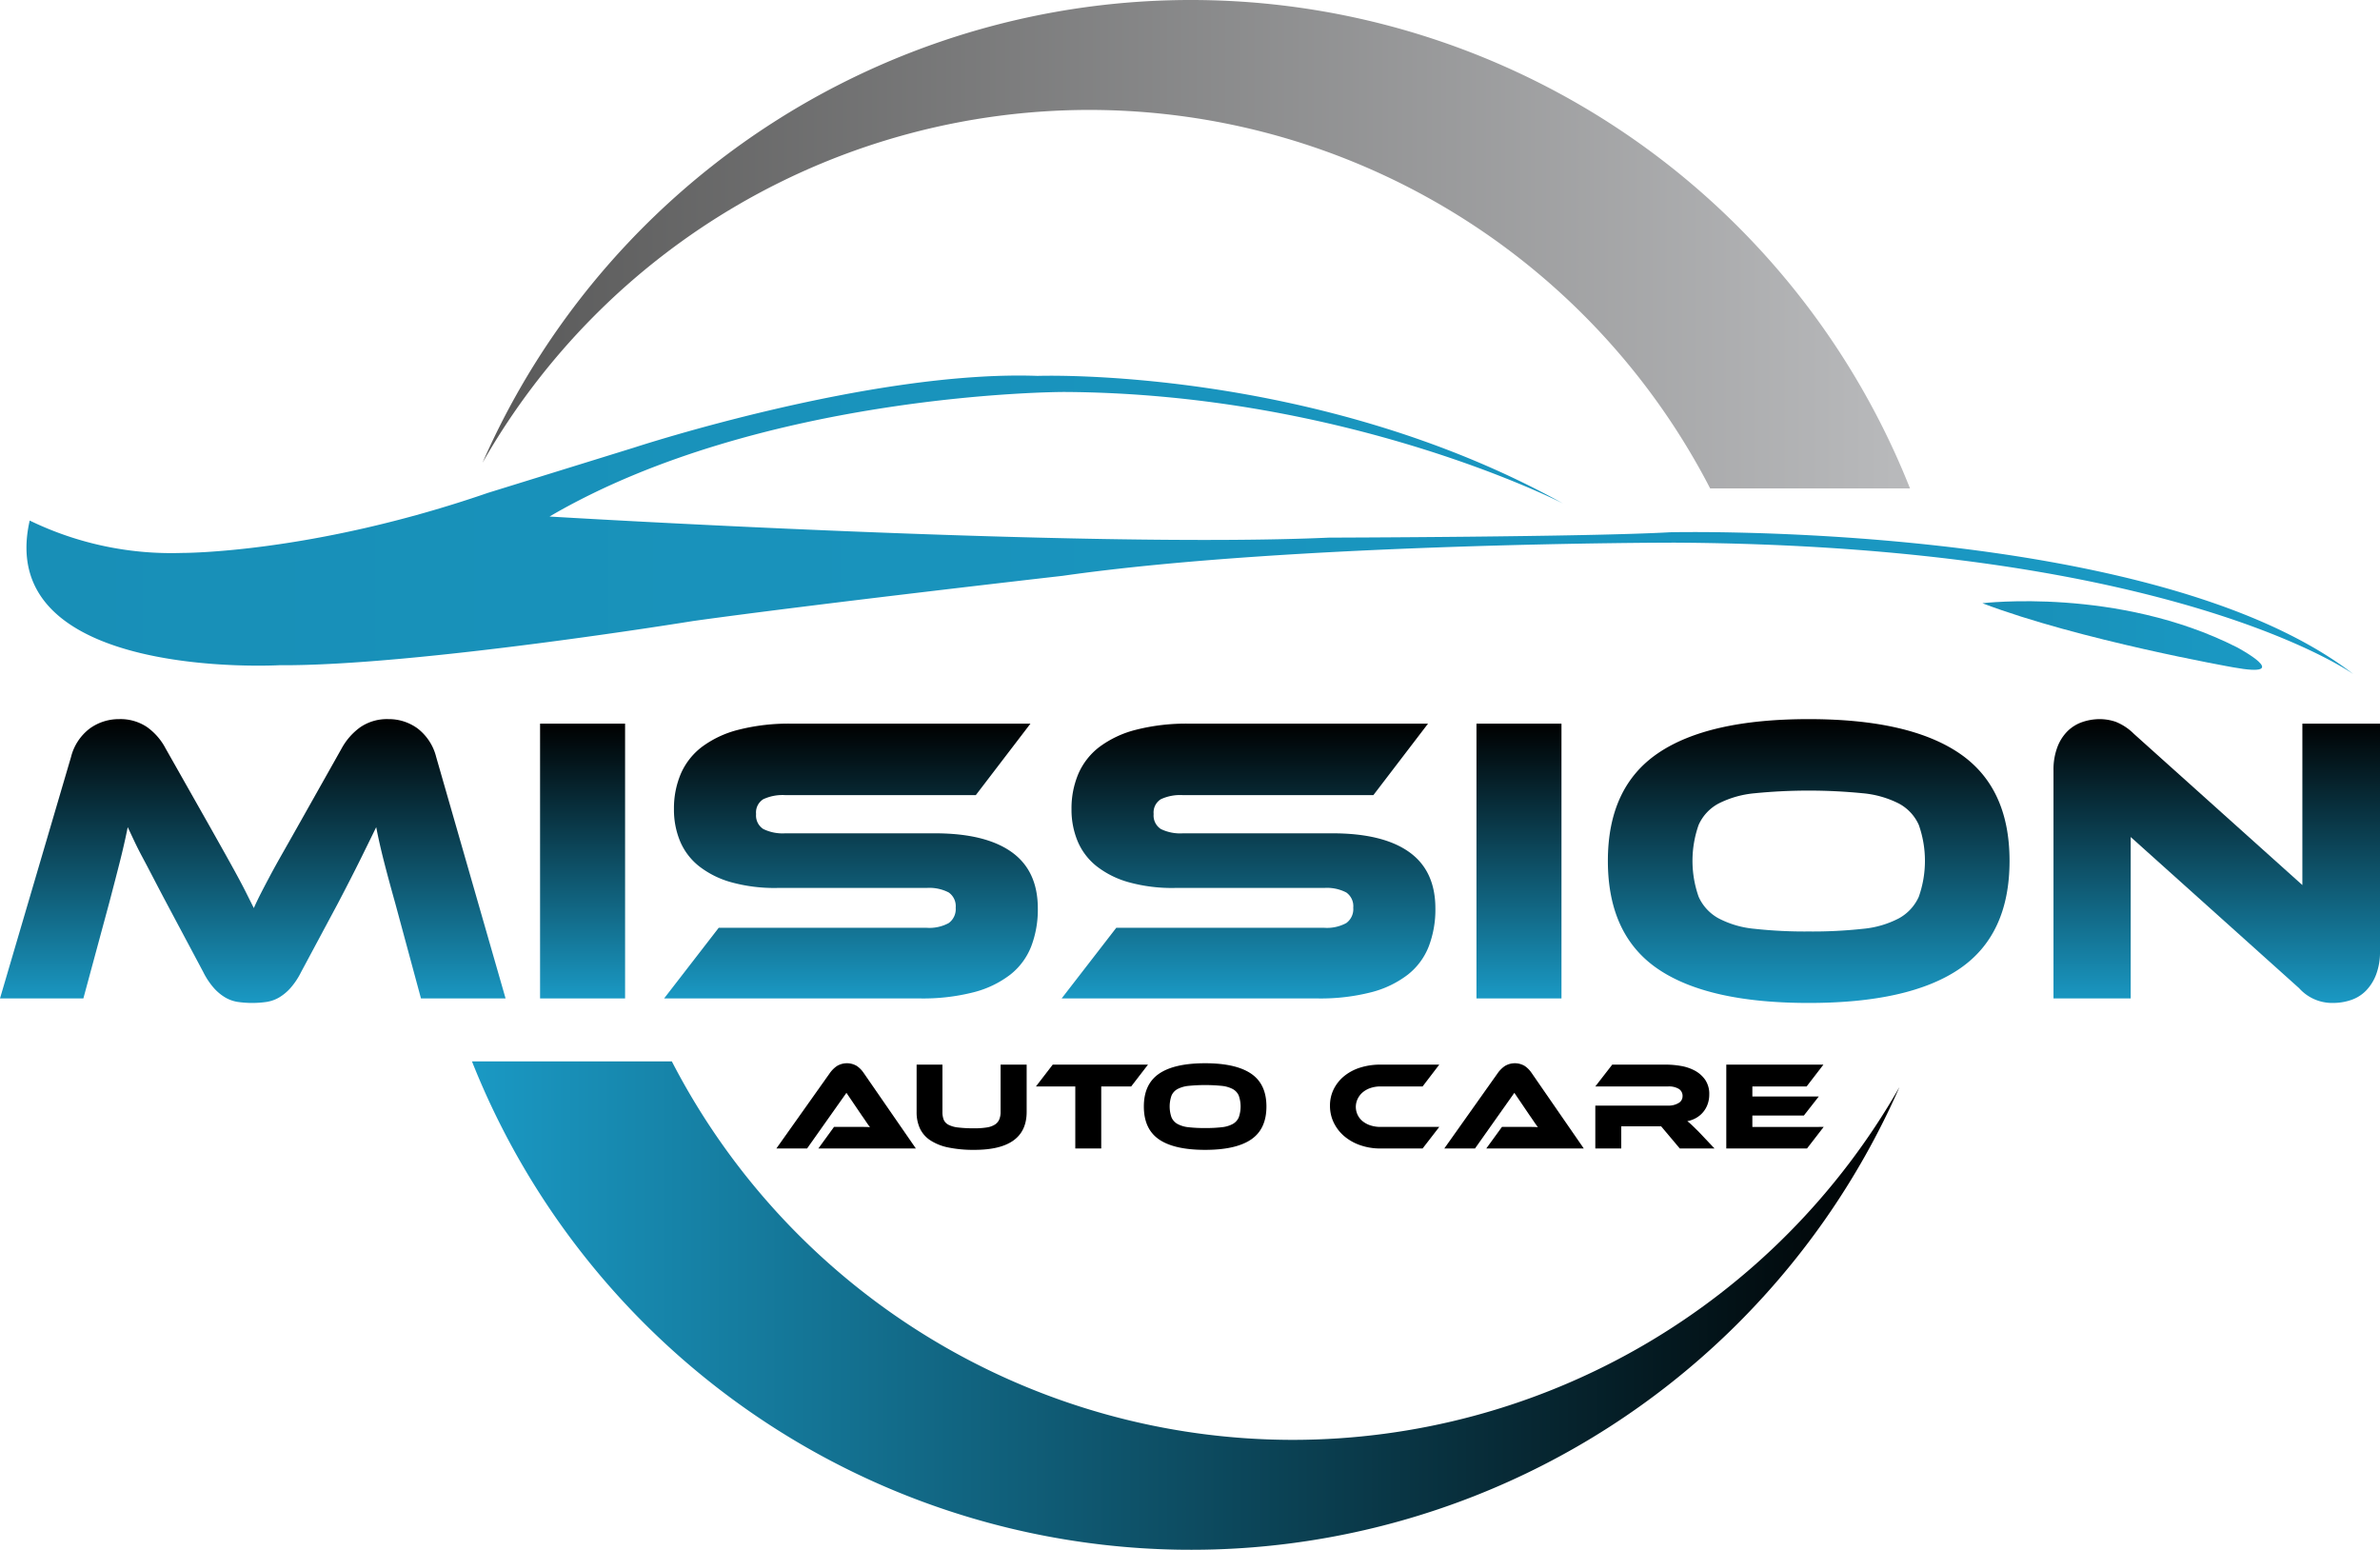 <svg xmlns="http://www.w3.org/2000/svg" xmlns:xlink="http://www.w3.org/1999/xlink" viewBox="0 0 553.904 360.654"><defs><style>.cls-1{fill:url(#linear-gradient);}.cls-2{fill:url(#linear-gradient-2);}.cls-3{fill:url(#linear-gradient-3);}.cls-4{fill:url(#linear-gradient-4);}.cls-5{fill:url(#linear-gradient-5);}.cls-6{fill:url(#linear-gradient-6);}.cls-7{fill:url(#linear-gradient-7);}.cls-8{fill:url(#linear-gradient-8);}.cls-9{fill:url(#linear-gradient-9);}.cls-10{fill:url(#linear-gradient-10);}.cls-11{fill:url(#linear-gradient-11);}</style><linearGradient id="linear-gradient" x1="58.832" y1="167.349" x2="58.832" y2="233.398" gradientUnits="userSpaceOnUse"><stop offset="0"></stop><stop offset="1" stop-color="#1a99c4"></stop></linearGradient><linearGradient id="linear-gradient-2" x1="135.585" y1="168.401" x2="135.585" y2="232.346" xlink:href="#linear-gradient"></linearGradient><linearGradient id="linear-gradient-3" x1="198.047" y1="168.401" x2="198.047" y2="232.346" xlink:href="#linear-gradient"></linearGradient><linearGradient id="linear-gradient-4" x1="290.573" y1="168.401" x2="290.573" y2="232.346" xlink:href="#linear-gradient"></linearGradient><linearGradient id="linear-gradient-5" x1="353.514" y1="168.401" x2="353.514" y2="232.346" xlink:href="#linear-gradient"></linearGradient><linearGradient id="linear-gradient-6" x1="420.947" y1="167.349" x2="420.947" y2="233.398" xlink:href="#linear-gradient"></linearGradient><linearGradient id="linear-gradient-7" x1="515.91" y1="167.349" x2="515.91" y2="233.398" xlink:href="#linear-gradient"></linearGradient><linearGradient id="linear-gradient-8" x1="506.834" y1="56.829" x2="839.06" y2="56.829" gradientTransform="matrix(-1, 0, 0, 1, 951.357, 0)" gradientUnits="userSpaceOnUse"><stop offset="0" stop-color="#b9babc"></stop><stop offset="1" stop-color="#595959"></stop></linearGradient><linearGradient id="linear-gradient-9" x1="509.288" y1="303.825" x2="841.514" y2="303.825" gradientTransform="matrix(-1, 0, 0, 1, 951.357, 0)" xlink:href="#linear-gradient"></linearGradient><linearGradient id="linear-gradient-10" x1="6.159" y1="122.152" x2="547.745" y2="122.152" gradientUnits="userSpaceOnUse"><stop offset="0" stop-color="#188fb7"></stop><stop offset="1" stop-color="#1a99c4"></stop></linearGradient><linearGradient id="linear-gradient-11" x1="461.365" y1="147.892" x2="526.469" y2="147.892" xlink:href="#linear-gradient-10"></linearGradient></defs><title>logoAsset 2</title><g id="Layer_2" data-name="Layer 2"><g id="Layer_1-2" data-name="Layer 1"><path class="cls-1" d="M48.748,192.201q2.101,3.728,3.68,6.548,1.577,2.82,2.772,5.018,1.194,2.2,2.103,4.014.907,1.817,1.768,3.537.763-1.72,1.673-3.489.907-1.767,2.103-4.014,1.194-2.245,2.772-5.018,1.577-2.771,3.68-6.5l10.227-18.161a14.825,14.825,0,0,1,4.349-4.923,11.032,11.032,0,0,1,6.547-1.864A11.32,11.32,0,0,1,97.161,169.5a12.048,12.048,0,0,1,4.349,6.643l16.154,56.203H97.974l-6.022-22.271q-1.53-5.448-2.581-9.558-1.053-4.109-1.816-8.029-1.626,3.347-3.632,7.408-2.007,4.064-5.257,10.275l-8.602,16.058a17.177,17.177,0,0,1-2.533,3.776,11.311,11.311,0,0,1-2.629,2.151,8.355,8.355,0,0,1-2.867,1.004,23.544,23.544,0,0,1-6.691,0,8.337,8.337,0,0,1-2.867-1.004,11.277,11.277,0,0,1-2.629-2.151,17.135,17.135,0,0,1-2.533-3.776l-8.603-16.154q-1.72-3.248-3.059-5.831-1.339-2.581-2.437-4.636-1.1-2.054-1.912-3.776-.813-1.721-1.577-3.345-.766,3.824-1.816,7.981-1.053,4.158-2.486,9.606l-6.022,22.271H0l16.536-56.203A11.927,11.927,0,0,1,20.933,169.5a11.531,11.531,0,0,1,6.787-2.151,11.088,11.088,0,0,1,6.452,1.816,14.135,14.135,0,0,1,4.349,4.971Z"></path><rect class="cls-2" x="125.692" y="168.401" width="19.786" height="63.946"></rect><path class="cls-3" d="M217.546,193.922q11.757,0,17.874,4.349,6.116,4.351,6.117,13.143a24.036,24.036,0,0,1-1.529,8.794,15.565,15.565,0,0,1-4.874,6.596,23.537,23.537,0,0,1-8.555,4.11,47.467,47.467,0,0,1-12.474,1.434H154.557l12.713-16.441h48.365a9.418,9.418,0,0,0,5.162-1.099,4.01,4.01,0,0,0,1.625-3.584,3.892,3.892,0,0,0-1.625-3.537,9.779,9.779,0,0,0-5.162-1.051h-34.792a37.724,37.724,0,0,1-10.705-1.338,21.489,21.489,0,0,1-7.455-3.728,14.668,14.668,0,0,1-4.397-5.783,19.086,19.086,0,0,1-1.434-7.503,20.544,20.544,0,0,1,1.577-8.172,15.746,15.746,0,0,1,4.875-6.261,23.998,23.998,0,0,1,8.507-4.014,47.445,47.445,0,0,1,12.474-1.434h55.534L227.105,185.032H182.754a10.637,10.637,0,0,0-5.114.956,3.62,3.62,0,0,0-1.673,3.441,3.731,3.731,0,0,0,1.673,3.489,10.19,10.19,0,0,0,5.114,1.004Z"></path><path class="cls-4" d="M310.071,193.922q11.757,0,17.874,4.349,6.116,4.351,6.117,13.143a24.036,24.036,0,0,1-1.529,8.794,15.566,15.566,0,0,1-4.875,6.596,23.537,23.537,0,0,1-8.555,4.11,47.467,47.467,0,0,1-12.474,1.434h-59.548l12.713-16.441h48.365a9.418,9.418,0,0,0,5.162-1.099,4.01,4.01,0,0,0,1.625-3.584,3.892,3.892,0,0,0-1.625-3.537,9.779,9.779,0,0,0-5.162-1.051h-34.792a37.724,37.724,0,0,1-10.705-1.338,21.489,21.489,0,0,1-7.455-3.728,14.667,14.667,0,0,1-4.397-5.783,19.084,19.084,0,0,1-1.434-7.503,20.544,20.544,0,0,1,1.577-8.172,15.746,15.746,0,0,1,4.875-6.261,23.998,23.998,0,0,1,8.507-4.014,47.444,47.444,0,0,1,12.474-1.434h55.535l-12.713,16.631H275.279a10.637,10.637,0,0,0-5.114.956,3.62,3.62,0,0,0-1.673,3.441,3.731,3.731,0,0,0,1.673,3.489,10.19,10.19,0,0,0,5.114,1.004Z"></path><rect class="cls-5" x="343.621" y="168.401" width="19.786" height="63.946"></rect><path class="cls-6" d="M420.947,167.349q23.321,0,35.031,7.934,11.707,7.935,11.709,25.043,0,17.205-11.661,25.139-11.663,7.935-35.079,7.934-23.514,0-35.127-7.934-11.613-7.933-11.614-25.139,0-17.109,11.661-25.043Q397.529,167.35,420.947,167.349Zm0,49.417a107.793,107.793,0,0,0,12.617-.621,22.407,22.407,0,0,0,8.364-2.437,10.694,10.694,0,0,0,4.636-5.018,25.112,25.112,0,0,0,0-16.727,10.464,10.464,0,0,0-4.636-4.971,23.108,23.108,0,0,0-8.364-2.389,128.402,128.402,0,0,0-25.234,0,23.101,23.101,0,0,0-8.364,2.389,10.455,10.455,0,0,0-4.636,4.971,25.112,25.112,0,0,0,0,16.727,10.685,10.685,0,0,0,4.636,5.018,22.4,22.4,0,0,0,8.364,2.437A107.801,107.801,0,0,0,420.947,216.766Z"></path><path class="cls-7" d="M543.007,233.398a10.309,10.309,0,0,1-7.933-3.441l-39.189-35.175v37.565h-17.97v-53.049a14.752,14.752,0,0,1,.908-5.448,10.423,10.423,0,0,1,2.389-3.728,9.127,9.127,0,0,1,3.441-2.103,12.504,12.504,0,0,1,4.062-.669,11.607,11.607,0,0,1,3.68.621,12.665,12.665,0,0,1,4.253,2.82l39.189,35.175V168.401H553.904v52.953a14.788,14.788,0,0,1-.908,5.448,10.973,10.973,0,0,1-2.389,3.776,8.785,8.785,0,0,1-3.489,2.151A12.951,12.951,0,0,1,543.007,233.398Z"></path><path d="M190.457,267.265l3.646-5.017h6.724q.947,0,1.648.058-.409-.525-.948-1.327-.54-.802-1.035-1.502l-3.5-5.163-9.159,12.951h-7.147l12.514-17.648a6.739,6.739,0,0,1,1.546-1.517,4.495,4.495,0,0,1,4.653-.044,5.966,5.966,0,0,1,1.56,1.561l12.193,17.648Z"></path><path d="M238.938,258.747q0,8.839-12.164,8.838a28.822,28.822,0,0,1-6.067-.554,12.054,12.054,0,0,1-4.186-1.663,6.758,6.758,0,0,1-2.421-2.757,9.018,9.018,0,0,1-.773-3.865V247.75h6.009v10.997a4.886,4.886,0,0,0,.292,1.808,2.365,2.365,0,0,0,1.094,1.181,6.346,6.346,0,0,0,2.261.642,30.494,30.494,0,0,0,3.792.19,17.344,17.344,0,0,0,2.917-.204,4.869,4.869,0,0,0,1.867-.671,2.651,2.651,0,0,0,1.006-1.196,4.51,4.51,0,0,0,.306-1.75V247.75h6.068Z"></path><path d="M267.175,247.75l-3.909,5.076h-6.971v14.439h-6.038V252.826h-9.159l3.909-5.076Z"></path><path d="M280.476,247.429q7.117,0,10.691,2.421,3.573,2.422,3.573,7.643,0,5.251-3.559,7.672-3.559,2.422-10.705,2.421-7.176,0-10.72-2.421-3.544-2.421-3.544-7.672,0-5.221,3.559-7.643Q273.329,247.43,280.476,247.429Zm0,15.081a32.897,32.897,0,0,0,3.85-.19,6.835,6.835,0,0,0,2.552-.744,3.264,3.264,0,0,0,1.415-1.532,7.664,7.664,0,0,0,0-5.105,3.193,3.193,0,0,0-1.415-1.517,7.049,7.049,0,0,0-2.552-.729,39.169,39.169,0,0,0-7.701,0,7.05,7.05,0,0,0-2.553.729,3.191,3.191,0,0,0-1.415,1.517,7.664,7.664,0,0,0,0,5.105,3.261,3.261,0,0,0,1.415,1.532,6.836,6.836,0,0,0,2.553.744A32.888,32.888,0,0,0,280.476,262.51Z"></path><path d="M334.966,262.248l-3.88,5.017h-9.801a14.063,14.063,0,0,1-4.696-.758,11.593,11.593,0,0,1-3.719-2.086,9.65,9.65,0,0,1-2.45-3.15,8.885,8.885,0,0,1-.889-3.953,8.524,8.524,0,0,1,.889-3.894,9.225,9.225,0,0,1,2.45-3.034,11.189,11.189,0,0,1,3.719-1.955,15.452,15.452,0,0,1,4.696-.685h13.681l-3.88,5.076h-9.801a7.151,7.151,0,0,0-2.276.35,5.569,5.569,0,0,0-1.809.977,4.604,4.604,0,0,0-1.196,1.502,4.294,4.294,0,0,0,1.181,5.309,5.687,5.687,0,0,0,1.823.948,7.436,7.436,0,0,0,2.276.335Z"></path><path d="M345.904,267.265l3.646-5.017h6.724q.947,0,1.648.058-.409-.525-.948-1.327-.54-.802-1.035-1.502l-3.5-5.163-9.159,12.951h-7.147l12.514-17.648a6.739,6.739,0,0,1,1.546-1.517,4.495,4.495,0,0,1,4.653-.044,5.966,5.966,0,0,1,1.56,1.561l12.193,17.648Z"></path><path d="M399.023,267.265h-8.08l-4.346-5.163h-9.276v5.163h-6.038v-9.976h16.977a4.477,4.477,0,0,0,2.363-.583,1.795,1.795,0,0,0,.963-1.604,1.9,1.9,0,0,0-.875-1.706,4.478,4.478,0,0,0-2.45-.569h-16.977l3.938-5.076h12.543a20.293,20.293,0,0,1,3.442.306,10.526,10.526,0,0,1,3.238,1.094,6.954,6.954,0,0,1,2.406,2.129,5.831,5.831,0,0,1,.948,3.442,6.607,6.607,0,0,1-.35,2.159,5.928,5.928,0,0,1-2.611,3.223,6.579,6.579,0,0,1-2.144.802,13.804,13.804,0,0,1,1.109.963q.613.584,1.634,1.604Z"></path><path d="M424.43,262.248l-3.88,5.017h-18.786V247.75H424.372l-3.909,5.076h-12.63v2.334h15.46l-3.471,4.434h-11.989v2.655Z"></path><path class="cls-8" d="M253.524,25.58A162.647,162.647,0,0,0,112.297,107.683a180.048,180.048,0,0,1,332.226,5.975h-46.515A162.734,162.734,0,0,0,253.524,25.58Z"></path><path class="cls-9" d="M300.842,335.074a162.648,162.648,0,0,0,141.227-82.103,180.048,180.048,0,0,1-332.226-5.975h46.515A162.734,162.734,0,0,0,300.842,335.074Z"></path><path class="cls-10" d="M6.914,121.138a75.479,75.479,0,0,0,35.358,7.539s30.215.175,71.242-13.968l34.092-10.559s55.092-18.078,93.898-16.676c0,0,64.521-2.338,122.263,29.689,0,0-49.793-25.637-116.185-25.949,0,0-70.132,0-119.691,28.988,0,0,123.899,7.481,181.407,4.909,0,0,60.235-.156,79.327-1.247,0,0,112.834-2.727,159.121,33.04,0,0-41.607-29.971-158.03-30.624,0,0-88.366,0-142.367,7.715,0,0-57.508,6.546-86.028,10.52,0,0-64.755,10.52-96.314,10.286C65.006,154.802-1.619,158.542,6.914,121.138Z"></path><path class="cls-11" d="M461.365,140.38s31.456-3.81,59.211,10.231c0,0,13.823,7.347-.871,4.68C519.705,155.292,484.004,148.979,461.365,140.38Z"></path></g></g></svg>
